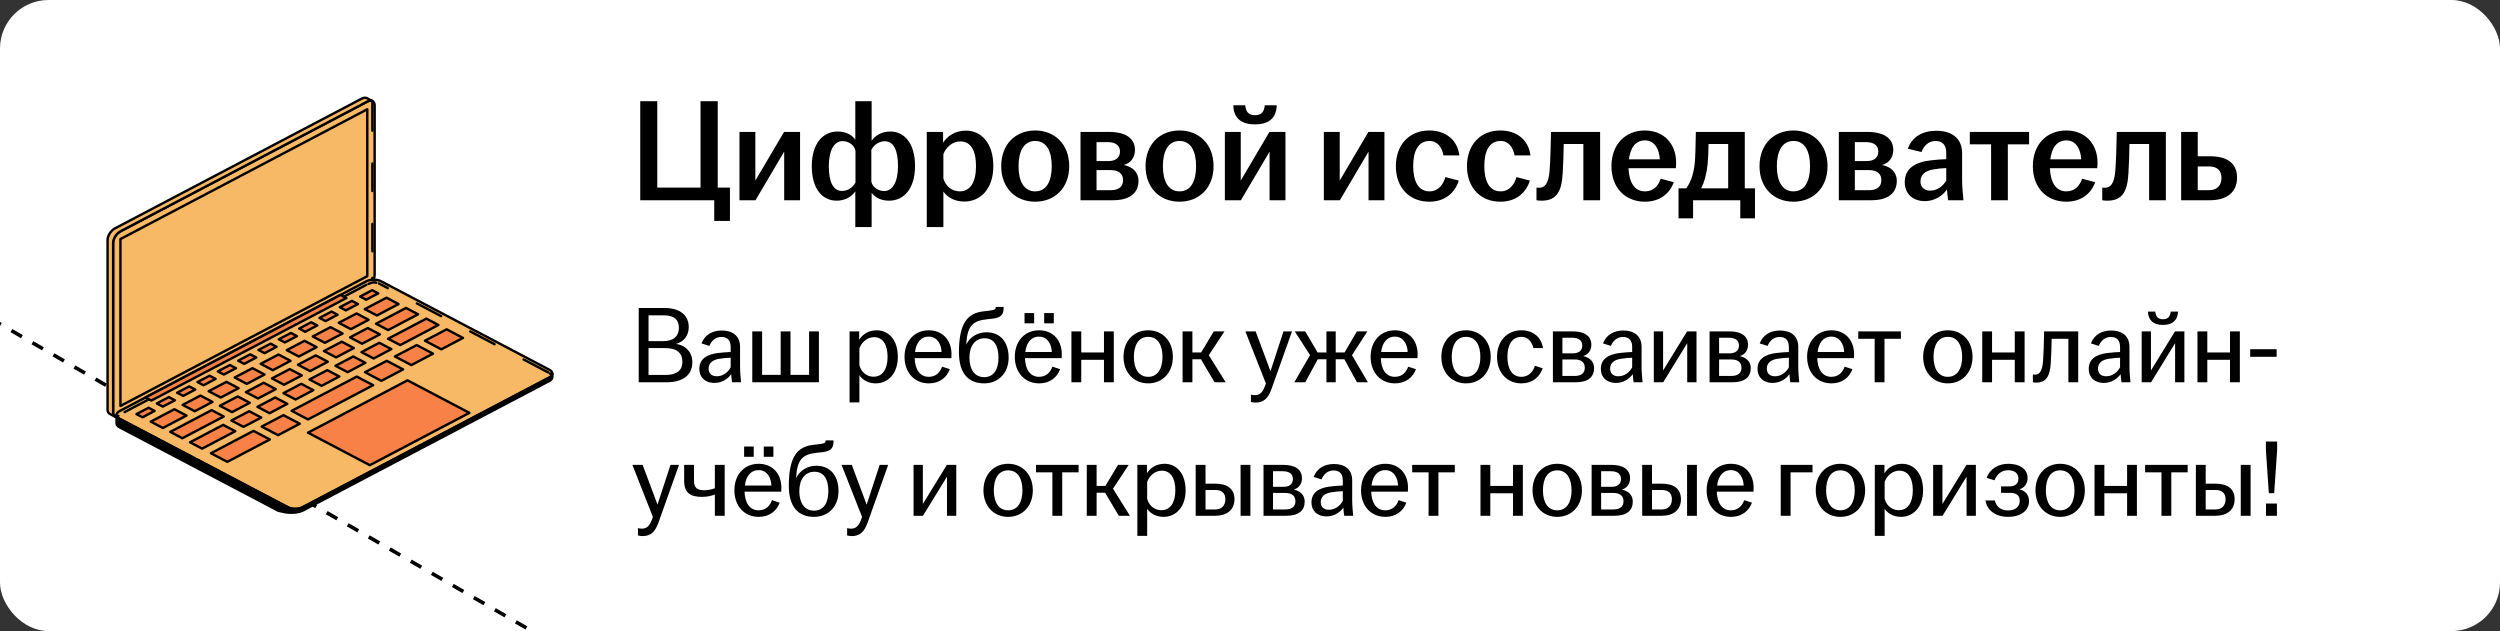 <?xml version="1.0" encoding="UTF-8"?> <svg xmlns="http://www.w3.org/2000/svg" width="412" height="104" viewBox="0 0 412 104" fill="none"><rect x="0" y="0" width="412" height="104" fill="#333333" stroke="none"/><g clip-path="url(#clip0_6485_10733)"><rect width="412" height="104" rx="8" fill="white"></rect><path d="M-63.938 16.484L167.001 149.817" stroke="black" stroke-width="0.6" stroke-linejoin="round" stroke-dasharray="2 2"></path><path d="M18.535 39.483L18.48 67.8L18.572 68.216L18.847 68.579L19.121 68.74L19.2 68.757L19.218 68.324L19.515 67.916L19.85 67.675L20.563 67.281L58.756 47.211L60.66 46.251L61.042 46.153L61.498 46.111L61.554 46.081L61.659 45.773L61.739 45.525L61.74 45.311L61.745 45.016L61.738 17.445L61.73 17.246L61.688 17.033L61.568 16.795L61.347 16.641L61.175 16.586L60.188 16.59L19.497 37.948L18.535 39.483Z" fill="#F7B965"></path><path d="M61.556 46.083C61.673 45.826 61.741 45.559 61.741 45.313V17.371C61.741 16.671 61.196 16.384 60.528 16.736L19.848 38.122C19.182 38.472 18.641 39.333 18.641 40.033V67.974C18.641 68.491 18.934 68.781 19.354 68.76" stroke="black" stroke-width="0.4" stroke-miterlimit="10" stroke-linecap="round" stroke-linejoin="round"></path><path d="M18.936 37.643L59.616 16.255C59.952 16.077 60.26 16.064 60.479 16.184L61.348 16.643H61.346C61.13 16.547 60.844 16.572 60.529 16.737L19.85 38.123C19.184 38.473 18.642 39.333 18.642 40.033V67.975C18.642 68.323 18.774 68.568 18.993 68.684L18.121 68.223C17.882 68.12 17.727 67.866 17.727 67.495V39.553C17.727 38.853 18.27 37.995 18.936 37.643Z" fill="#F7B965" stroke="black" stroke-width="0.4" stroke-miterlimit="10" stroke-linecap="round" stroke-linejoin="round"></path><path d="M19.85 66.899L60.527 45.511V18.008L19.85 39.396V66.899Z" fill="#F7B965" stroke="black" stroke-width="0.4" stroke-miterlimit="10" stroke-linecap="round" stroke-linejoin="round"></path><path d="M47.435 83.597C48.101 83.948 49.191 83.948 49.859 83.597L90.534 62.21C91.2 61.858 91.2 61.286 90.534 60.936L62.809 46.356C62.141 46.006 61.053 46.006 60.386 46.356L29.033 62.843L19.708 67.746C19.043 68.096 19.043 68.67 19.708 69.02L47.435 83.597Z" fill="#F7B965" stroke="black" stroke-width="0.4" stroke-miterlimit="10" stroke-linecap="round" stroke-linejoin="round"></path><path d="M60.345 49.392L62.331 48.346L61.338 47.824L59.35 48.87L60.345 49.392Z" fill="#F78146" stroke="black" stroke-width="0.4" stroke-miterlimit="10" stroke-linecap="round" stroke-linejoin="round"></path><path d="M56.993 51.152L58.984 50.108L57.989 49.582L56 50.63L56.993 51.152Z" fill="#F78146" stroke="black" stroke-width="0.4" stroke-miterlimit="10" stroke-linecap="round" stroke-linejoin="round"></path><path d="M53.642 52.918L55.633 51.872L54.639 51.348L52.647 52.394L53.642 52.918Z" fill="#F78146" stroke="black" stroke-width="0.4" stroke-miterlimit="10" stroke-linecap="round" stroke-linejoin="round"></path><path d="M50.29 54.679L52.283 53.633L51.285 53.109L49.297 54.155L50.29 54.679Z" fill="#F78146" stroke="black" stroke-width="0.4" stroke-miterlimit="10" stroke-linecap="round" stroke-linejoin="round"></path><path d="M46.943 56.439L48.931 55.395L47.938 54.871L45.945 55.919L46.943 56.439Z" fill="#F78146" stroke="black" stroke-width="0.4" stroke-miterlimit="10" stroke-linecap="round" stroke-linejoin="round"></path><path d="M43.593 58.199L45.58 57.155L44.584 56.633L42.596 57.679L43.593 58.199Z" fill="#F78146" stroke="black" stroke-width="0.4" stroke-miterlimit="10" stroke-linecap="round" stroke-linejoin="round"></path><path d="M40.239 59.965L42.228 58.919L41.235 58.395L39.248 59.441L40.239 59.965Z" fill="#F78146" stroke="black" stroke-width="0.4" stroke-miterlimit="10" stroke-linecap="round" stroke-linejoin="round"></path><path d="M36.89 61.724L38.88 60.678L37.885 60.156L35.897 61.202L36.89 61.724Z" fill="#F78146" stroke="black" stroke-width="0.4" stroke-miterlimit="10" stroke-linecap="round" stroke-linejoin="round"></path><path d="M33.538 63.488L35.529 62.442L34.536 61.918L32.545 62.964L33.538 63.488Z" fill="#F78146" stroke="black" stroke-width="0.4" stroke-miterlimit="10" stroke-linecap="round" stroke-linejoin="round"></path><path d="M30.191 65.244L32.178 64.2L31.184 63.676L29.191 64.722L30.191 65.244Z" fill="#F78146" stroke="black" stroke-width="0.4" stroke-miterlimit="10" stroke-linecap="round" stroke-linejoin="round"></path><path d="M26.835 67.01L28.826 65.963L27.83 65.441L25.842 66.487L26.835 67.01Z" fill="#F78146" stroke="black" stroke-width="0.4" stroke-miterlimit="10" stroke-linecap="round" stroke-linejoin="round"></path><path d="M23.488 68.769L25.478 67.723L24.483 67.199L22.492 68.245L23.488 68.769Z" fill="#F78146" stroke="black" stroke-width="0.4" stroke-miterlimit="10" stroke-linecap="round" stroke-linejoin="round"></path><path d="M62.108 51.988L65.68 50.111L63.693 49.062L60.117 50.946L62.108 51.988Z" fill="#F78146" stroke="black" stroke-width="0.4" stroke-miterlimit="10" stroke-linecap="round" stroke-linejoin="round"></path><path d="M63.955 54.395L68.894 51.798L66.904 50.754L61.967 53.349L63.955 54.395Z" fill="#F78146" stroke="black" stroke-width="0.4" stroke-miterlimit="10" stroke-linecap="round" stroke-linejoin="round"></path><path d="M65.95 56.872L72.245 53.558L70.257 52.512L63.957 55.826L65.95 56.872Z" fill="#F78146" stroke="black" stroke-width="0.4" stroke-miterlimit="10" stroke-linecap="round" stroke-linejoin="round"></path><path d="M72.721 57.568L76.299 55.691L73.605 54.273L70.031 56.153L72.721 57.568Z" fill="#F78146" stroke="black" stroke-width="0.4" stroke-miterlimit="10" stroke-linecap="round" stroke-linejoin="round"></path><path d="M67.784 60.166L71.362 58.286L68.668 56.871L65.09 58.751L67.784 60.166Z" fill="#F78146" stroke="black" stroke-width="0.4" stroke-miterlimit="10" stroke-linecap="round" stroke-linejoin="round"></path><path d="M62.848 62.76L66.427 60.878L63.73 59.465L60.156 61.345L62.848 62.76Z" fill="#F78146" stroke="black" stroke-width="0.4" stroke-miterlimit="10" stroke-linecap="round" stroke-linejoin="round"></path><path d="M45.821 71.715L49.399 69.835L46.707 68.418L43.129 70.3L45.821 71.715Z" fill="#F78146" stroke="black" stroke-width="0.4" stroke-miterlimit="10" stroke-linecap="round" stroke-linejoin="round"></path><path d="M37.458 76.112L44.47 72.425L41.773 71.008L34.762 74.697L37.458 76.112Z" fill="#F78146" stroke="black" stroke-width="0.4" stroke-miterlimit="10" stroke-linecap="round" stroke-linejoin="round"></path><path d="M50.755 69.123L61.487 63.48L58.793 62.062L48.06 67.706L50.755 69.123Z" fill="#F78146" stroke="black" stroke-width="0.4" stroke-miterlimit="10" stroke-linecap="round" stroke-linejoin="round"></path><path d="M57.821 54.246L60.746 52.706L58.758 51.66L55.828 53.198L57.821 54.246Z" fill="#F78146" stroke="black" stroke-width="0.4" stroke-miterlimit="10" stroke-linecap="round" stroke-linejoin="round"></path><path d="M59.67 56.648L62.598 55.108L60.607 54.062L57.68 55.602L59.67 56.648Z" fill="#F78146" stroke="black" stroke-width="0.4" stroke-miterlimit="10" stroke-linecap="round" stroke-linejoin="round"></path><path d="M61.567 59.078L64.492 57.538L62.503 56.492L59.578 58.032L61.567 59.078Z" fill="#F78146" stroke="black" stroke-width="0.4" stroke-miterlimit="10" stroke-linecap="round" stroke-linejoin="round"></path><path d="M57.28 61.334L60.205 59.792L58.214 58.746L55.289 60.286L57.28 61.334Z" fill="#F78146" stroke="black" stroke-width="0.4" stroke-miterlimit="10" stroke-linecap="round" stroke-linejoin="round"></path><path d="M52.993 63.587L55.918 62.048L53.929 61.004L51.002 62.541L52.993 63.587Z" fill="#F78146" stroke="black" stroke-width="0.4" stroke-miterlimit="10" stroke-linecap="round" stroke-linejoin="round"></path><path d="M48.702 65.839L51.629 64.3L49.638 63.254L46.713 64.793L48.702 65.839Z" fill="#F78146" stroke="black" stroke-width="0.4" stroke-miterlimit="10" stroke-linecap="round" stroke-linejoin="round"></path><path d="M44.416 68.095L47.342 66.554L45.351 65.508L42.426 67.047L44.416 68.095Z" fill="#F78146" stroke="black" stroke-width="0.4" stroke-miterlimit="10" stroke-linecap="round" stroke-linejoin="round"></path><path d="M40.127 70.349L43.048 68.812L41.064 67.766L38.137 69.305L40.127 70.349Z" fill="#F78146" stroke="black" stroke-width="0.4" stroke-miterlimit="10" stroke-linecap="round" stroke-linejoin="round"></path><path d="M33.307 73.934L38.763 71.064L36.774 70.019L31.316 72.888L33.307 73.934Z" fill="#F78146" stroke="black" stroke-width="0.4" stroke-miterlimit="10" stroke-linecap="round" stroke-linejoin="round"></path><path d="M55.379 58.9L58.304 57.362L56.318 56.316L53.391 57.856L55.379 58.9Z" fill="#F78146" stroke="black" stroke-width="0.4" stroke-miterlimit="10" stroke-linecap="round" stroke-linejoin="round"></path><path d="M51.094 61.154L54.019 59.616L52.031 58.57L49.103 60.11L51.094 61.154Z" fill="#F78146" stroke="black" stroke-width="0.4" stroke-miterlimit="10" stroke-linecap="round" stroke-linejoin="round"></path><path d="M46.805 63.412L49.734 61.872L47.743 60.828L44.818 62.364L46.805 63.412Z" fill="#F78146" stroke="black" stroke-width="0.4" stroke-miterlimit="10" stroke-linecap="round" stroke-linejoin="round"></path><path d="M42.518 65.668L45.443 64.13L43.455 63.082L40.525 64.623L42.518 65.668Z" fill="#F78146" stroke="black" stroke-width="0.4" stroke-miterlimit="10" stroke-linecap="round" stroke-linejoin="round"></path><path d="M38.229 67.921L41.158 66.382L39.168 65.336L36.24 66.875L38.229 67.921Z" fill="#F78146" stroke="black" stroke-width="0.4" stroke-miterlimit="10" stroke-linecap="round" stroke-linejoin="round"></path><path d="M30.047 72.22L36.868 68.638L34.879 67.59L28.059 71.174L30.047 72.22Z" fill="#F78146" stroke="black" stroke-width="0.4" stroke-miterlimit="10" stroke-linecap="round" stroke-linejoin="round"></path><path d="M53.53 56.499L56.455 54.962L54.466 53.914L51.541 55.453L53.53 56.499Z" fill="#F78146" stroke="black" stroke-width="0.4" stroke-miterlimit="10" stroke-linecap="round" stroke-linejoin="round"></path><path d="M49.245 58.754L52.172 57.214L50.181 56.168L47.252 57.707L49.245 58.754Z" fill="#F78146" stroke="black" stroke-width="0.4" stroke-miterlimit="10" stroke-linecap="round" stroke-linejoin="round"></path><path d="M44.953 61.005L47.883 59.468L45.892 58.422L42.965 59.961L44.953 61.005Z" fill="#F78146" stroke="black" stroke-width="0.4" stroke-miterlimit="10" stroke-linecap="round" stroke-linejoin="round"></path><path d="M40.668 63.261L43.594 61.722L41.607 60.676L38.678 62.215L40.668 63.261Z" fill="#F78146" stroke="black" stroke-width="0.4" stroke-miterlimit="10" stroke-linecap="round" stroke-linejoin="round"></path><path d="M36.377 65.515L39.307 63.976L37.316 62.93L34.389 64.471L36.377 65.515Z" fill="#F78146" stroke="black" stroke-width="0.4" stroke-miterlimit="10" stroke-linecap="round" stroke-linejoin="round"></path><path d="M32.092 67.773L35.017 66.232L33.029 65.188L30.104 66.725L32.092 67.773Z" fill="#F78146" stroke="black" stroke-width="0.4" stroke-miterlimit="10" stroke-linecap="round" stroke-linejoin="round"></path><path d="M26.836 70.532L30.732 68.487L28.739 67.441L24.848 69.488L26.836 70.532Z" fill="#F78146" stroke="black" stroke-width="0.4" stroke-miterlimit="10" stroke-linecap="round" stroke-linejoin="round"></path><path d="M24.94 66.012L57.086 49.112L56.12 48.605L23.977 65.505L24.94 66.012Z" fill="#F78146" stroke="black" stroke-width="0.4" stroke-miterlimit="10" stroke-linecap="round" stroke-linejoin="round"></path><path d="M50.754 71.305L67.154 62.68L77.349 68.038L60.947 76.663L50.754 71.305Z" fill="#F78146" stroke="black" stroke-width="0.4" stroke-miterlimit="10" stroke-linecap="round" stroke-linejoin="round"></path><path d="M19.387 68.791C19.467 68.875 19.573 68.954 19.707 69.025L19.709 69.019L47.436 83.597C47.965 83.877 48.763 83.932 49.4 83.768C49.404 83.768 49.799 83.63 49.859 83.597L90.535 62.21C90.581 62.185 90.623 62.16 90.663 62.133C90.665 62.133 90.669 62.131 90.669 62.129C90.682 62.123 90.69 62.116 90.701 62.106C90.726 62.089 90.747 62.074 90.77 62.057C90.778 62.047 90.791 62.039 90.799 62.03C90.825 62.007 90.85 61.984 90.867 61.961C90.871 61.959 90.875 61.955 90.877 61.953C90.877 61.95 90.877 61.948 90.877 61.948C90.904 61.917 90.923 61.89 90.944 61.862C90.999 61.777 91.028 61.686 91.031 61.598V62.131C91.031 62.365 90.869 62.596 90.533 62.776L49.857 84.162C48.883 84.602 47.497 84.515 47.083 84.433C46.674 84.351 46.302 84.257 45.87 84.171L19.707 70.418C19.371 70.24 19.207 70.004 19.207 69.773V68.394C19.208 68.53 19.268 68.666 19.387 68.791Z" fill="black" stroke="black" stroke-width="0.4" stroke-miterlimit="10" stroke-linecap="round" stroke-linejoin="round"></path><path d="M61.367 17.012V45.485M61.367 46.103V46.109" stroke="black" stroke-width="0.4" stroke-miterlimit="10" stroke-linecap="round" stroke-linejoin="round" stroke-dasharray="4.52 5.42"></path><path d="M61.352 16.767C61.347 16.71 61.328 16.677 61.274 16.626C61.235 16.588 61.177 16.561 61.119 16.523" stroke="black" stroke-width="0.4" stroke-miterlimit="10" stroke-linecap="round" stroke-linejoin="round" stroke-dasharray="4.52 5.42"></path><path d="M61.368 45.789C61.352 46.004 61.242 46.099 61.242 46.099" stroke="black" stroke-width="0.4" stroke-miterlimit="10" stroke-linecap="round" stroke-linejoin="round" stroke-dasharray="4.52 5.42"></path><path d="M90.297 61.352L62.447 46.715" stroke="black" stroke-width="0.4" stroke-miterlimit="10" stroke-linecap="round" stroke-linejoin="round" stroke-dasharray="4.52 5.42"></path><path d="M90.607 61.539C90.787 61.626 90.906 61.762 90.947 61.938" stroke="black" stroke-width="0.4" stroke-miterlimit="10" stroke-linecap="round" stroke-linejoin="round" stroke-dasharray="4.52 5.42"></path><path d="M62.01 46.585C61.63 46.453 61.174 46.581 60.734 46.784" stroke="black" stroke-width="0.4" stroke-miterlimit="10" stroke-linecap="round" stroke-linejoin="round" stroke-dasharray="4.52 5.42"></path><path d="M24.534 65.805L19.666 68.367" stroke="black" stroke-width="0.4" stroke-miterlimit="10" stroke-linecap="round" stroke-linejoin="round" stroke-dasharray="4.52 5.42"></path><path d="M60.364 46.945L56.676 48.887" stroke="black" stroke-width="0.4" stroke-miterlimit="10" stroke-linecap="round" stroke-linejoin="round" stroke-dasharray="4.52 5.42"></path><path d="M19.505 68.535C19.391 68.592 19.322 68.684 19.386 68.792" stroke="black" stroke-width="0.4" stroke-miterlimit="10" stroke-linecap="round" stroke-linejoin="round" stroke-dasharray="4.52 5.42"></path><path d="M117.704 36.408V33H105.512V16.68H108.32V30.912H115.448V16.68H118.28V30.912H120.296V36.408H117.704ZM121.866 33V21.744H124.482V29.76L129.21 21.744H131.85V33H129.234V24.984L124.506 33H121.866ZM140.957 37.416V31.536C140.357 32.376 139.349 33.072 137.885 33.072C135.485 33.072 133.781 31.08 133.781 27.384C133.781 23.664 135.605 21.672 138.053 21.672C139.349 21.672 140.357 22.176 140.957 23.016V16.68H143.645V23.184C144.245 22.344 145.277 21.672 146.693 21.672C149.093 21.672 150.797 23.664 150.797 27.36C150.797 31.08 148.973 33.072 146.525 33.072C145.253 33.072 144.245 32.592 143.645 31.776V37.416H140.957ZM136.589 27.384C136.589 29.976 137.309 31.464 138.749 31.464C139.709 31.464 140.549 30.912 140.981 30.072V24.864C140.837 23.976 139.901 23.256 138.869 23.256C137.453 23.256 136.589 24.792 136.589 27.384ZM143.597 29.904C143.741 30.792 144.677 31.488 145.709 31.488C147.125 31.488 147.989 29.952 147.989 27.36C147.989 24.768 147.269 23.28 145.829 23.28C144.869 23.28 144.029 23.856 143.597 24.696V29.904ZM152.733 37.416V21.744H155.421V23.52C156.117 22.44 157.365 21.528 159.189 21.528C161.685 21.528 163.701 23.544 163.701 27.384C163.701 31.224 161.493 33.216 158.925 33.216C157.317 33.216 156.093 32.496 155.469 31.56V37.416H152.733ZM155.469 29.424C155.829 30.648 156.861 31.536 158.157 31.536C159.861 31.536 160.845 30.096 160.845 27.384C160.845 24.648 159.885 23.304 158.253 23.304C157.005 23.304 155.925 24.216 155.469 25.392V29.424ZM170.591 33.24C167.351 33.24 164.999 30.96 164.999 27.384C164.999 23.784 167.351 21.504 170.591 21.504C173.831 21.504 176.207 23.784 176.207 27.384C176.207 30.96 173.831 33.24 170.591 33.24ZM167.855 27.384C167.855 29.784 168.695 31.536 170.591 31.536C172.511 31.536 173.327 29.784 173.327 27.384C173.327 24.984 172.511 23.232 170.591 23.232C168.695 23.232 167.855 24.984 167.855 27.384ZM178.069 33V21.744H182.821C185.461 21.744 187.045 22.776 187.045 24.72C187.045 25.896 186.373 26.88 185.197 27.192C186.565 27.456 187.621 28.32 187.621 29.808C187.621 31.776 186.229 33 183.421 33H178.069ZM180.709 31.344H183.061C184.429 31.344 185.077 30.72 185.077 29.688C185.077 28.656 184.405 28.032 183.037 28.032H180.709V31.344ZM180.709 26.544H182.653C183.901 26.544 184.573 25.968 184.573 24.96C184.573 24 183.877 23.424 182.557 23.424H180.709V26.544ZM194.38 33.24C191.14 33.24 188.788 30.96 188.788 27.384C188.788 23.784 191.14 21.504 194.38 21.504C197.62 21.504 199.996 23.784 199.996 27.384C199.996 30.96 197.62 33.24 194.38 33.24ZM191.644 27.384C191.644 29.784 192.484 31.536 194.38 31.536C196.3 31.536 197.116 29.784 197.116 27.384C197.116 24.984 196.3 23.232 194.38 23.232C192.484 23.232 191.644 24.984 191.644 27.384ZM201.858 33V21.744H204.474V29.76L209.202 21.744H211.842V33H209.226V24.984L204.498 33H201.858ZM203.25 17.352H205.218C205.314 18.408 205.746 18.984 206.826 18.984C207.906 18.984 208.338 18.408 208.434 17.352H210.402C210.354 19.248 209.346 20.496 206.826 20.496C204.306 20.496 203.298 19.248 203.25 17.352ZM218.17 33V21.744H220.786V29.76L225.514 21.744H228.154V33H225.538V24.984L220.81 33H218.17ZM235.534 33.24C232.294 33.24 230.038 30.96 230.038 27.384C230.038 23.808 232.294 21.504 235.534 21.504C238.318 21.504 240.19 23.112 240.502 25.608H237.886C237.622 24.288 236.926 23.232 235.582 23.232C233.686 23.232 232.894 24.96 232.894 27.36C232.894 29.784 233.686 31.536 235.582 31.536C237.022 31.536 237.838 30.432 238.198 29.184L240.406 29.76C239.734 31.872 238.054 33.24 235.534 33.24ZM247.253 33.24C244.013 33.24 241.757 30.96 241.757 27.384C241.757 23.808 244.013 21.504 247.253 21.504C250.037 21.504 251.909 23.112 252.221 25.608H249.605C249.341 24.288 248.645 23.232 247.301 23.232C245.405 23.232 244.613 24.96 244.613 27.36C244.613 29.784 245.405 31.536 247.301 31.536C248.741 31.536 249.557 30.432 249.917 29.184L252.125 29.76C251.453 31.872 249.773 33.24 247.253 33.24ZM254.052 33.072C253.764 33.072 253.5 33.048 253.212 33V30.912C253.356 30.936 253.5 30.936 253.692 30.936C254.58 30.936 255.204 30.264 255.372 28.128C255.492 26.448 255.564 24.264 255.612 21.744H263.7V33H260.94V23.736H257.7C257.676 25.296 257.628 27.072 257.532 28.56C257.364 31.608 256.5 33.072 254.052 33.072ZM271.089 33.24C267.849 33.24 265.569 30.96 265.569 27.384C265.569 23.808 267.849 21.504 271.065 21.504C274.113 21.504 276.225 23.592 276.225 26.808C276.225 27.192 276.201 27.48 276.177 27.72H268.377C268.473 29.976 269.313 31.536 271.089 31.536C272.553 31.536 273.321 30.552 273.681 29.448L275.841 30.024C275.193 31.872 273.561 33.24 271.089 33.24ZM268.449 26.256H273.537C273.465 24.696 272.745 23.136 271.089 23.136C269.505 23.136 268.665 24.408 268.449 26.256ZM276.62 35.976V31.032H277.892C278.708 29.952 279.14 28.44 279.308 26.784C279.404 25.584 279.428 24.24 279.476 21.744H287.54V31.032H289.22V35.976H286.796V33H279.02V35.976H276.62ZM280.34 31.032H284.804V23.736H281.564C281.564 24.816 281.516 25.896 281.42 27.024C281.252 28.68 280.892 29.976 280.34 31.032ZM295.56 33.24C292.32 33.24 289.968 30.96 289.968 27.384C289.968 23.784 292.32 21.504 295.56 21.504C298.8 21.504 301.176 23.784 301.176 27.384C301.176 30.96 298.8 33.24 295.56 33.24ZM292.824 27.384C292.824 29.784 293.664 31.536 295.56 31.536C297.48 31.536 298.296 29.784 298.296 27.384C298.296 24.984 297.48 23.232 295.56 23.232C293.664 23.232 292.824 24.984 292.824 27.384ZM303.038 33V21.744H307.79C310.43 21.744 312.014 22.776 312.014 24.72C312.014 25.896 311.342 26.88 310.166 27.192C311.534 27.456 312.59 28.32 312.59 29.808C312.59 31.776 311.198 33 308.39 33H303.038ZM305.678 31.344H308.03C309.398 31.344 310.046 30.72 310.046 29.688C310.046 28.656 309.374 28.032 308.006 28.032H305.678V31.344ZM305.678 26.544H307.622C308.87 26.544 309.542 25.968 309.542 24.96C309.542 24 308.846 23.424 307.526 23.424H305.678V26.544ZM317.213 33.144C315.221 33.144 313.901 31.92 313.901 30.024C313.901 27.72 315.677 26.712 318.197 26.424C319.133 26.304 320.045 26.256 320.741 26.232V25.2C320.741 23.88 320.117 23.232 318.965 23.232C317.837 23.232 317.045 24.024 316.661 25.056L314.405 24.504C315.101 22.56 316.829 21.552 319.085 21.552C321.605 21.552 323.357 22.728 323.357 25.272V29.616C323.357 30.816 323.477 32.016 323.573 33H321.053C320.981 32.472 320.885 31.776 320.861 31.224C320.165 32.232 318.869 33.144 317.213 33.144ZM316.493 29.88C316.493 30.864 317.141 31.416 318.101 31.416C319.205 31.416 320.189 30.72 320.741 29.76V27.696C320.069 27.72 319.397 27.792 318.653 27.912C317.285 28.128 316.493 28.8 316.493 29.88ZM328.13 33V23.784H324.626V21.744H334.394V23.784H330.89V33H328.13ZM340.535 33.24C337.295 33.24 335.015 30.96 335.015 27.384C335.015 23.808 337.295 21.504 340.511 21.504C343.559 21.504 345.671 23.592 345.671 26.808C345.671 27.192 345.647 27.48 345.623 27.72H337.823C337.919 29.976 338.759 31.536 340.535 31.536C341.999 31.536 342.767 30.552 343.127 29.448L345.287 30.024C344.639 31.872 343.007 33.24 340.535 33.24ZM337.895 26.256H342.983C342.911 24.696 342.191 23.136 340.535 23.136C338.951 23.136 338.111 24.408 337.895 26.256ZM347.286 33.072C346.998 33.072 346.734 33.048 346.446 33V30.912C346.59 30.936 346.734 30.936 346.926 30.936C347.814 30.936 348.438 30.264 348.606 28.128C348.726 26.448 348.798 24.264 348.846 21.744H356.934V33H354.174V23.736H350.934C350.91 25.296 350.862 27.072 350.766 28.56C350.598 31.608 349.734 33.072 347.286 33.072ZM359.452 33V21.744H362.188V25.752H364.204C366.916 25.752 368.668 26.808 368.668 29.28C368.668 31.728 366.916 33 364.204 33H359.452ZM362.188 31.344H364.084C365.428 31.344 366.1 30.504 366.1 29.304C366.1 28.104 365.38 27.432 364.084 27.432H362.188V31.344Z" fill="black"></path><path d="M105.26 63V50.76H109.544C112.028 50.76 113.504 51.93 113.504 53.91C113.504 55.224 112.802 56.286 111.398 56.682C113.054 56.898 114.098 58.104 114.098 59.688C114.098 61.992 112.316 63 109.814 63H105.26ZM106.88 61.794H109.688C111.56 61.794 112.46 61.002 112.46 59.652C112.46 58.194 111.578 57.366 109.634 57.366H106.88V61.794ZM106.88 56.214H109.364C111.11 56.214 111.884 55.278 111.884 54.036C111.884 52.722 111.146 51.966 109.364 51.966H106.88V56.214ZM117.732 63.108C116.238 63.108 115.248 62.208 115.248 60.804C115.248 59.112 116.562 58.392 118.326 58.176C119.082 58.086 119.856 58.032 120.414 58.014V57.186C120.414 56.07 119.874 55.53 118.884 55.53C117.912 55.53 117.246 56.178 116.904 57.006L115.608 56.592C116.148 55.17 117.408 54.468 118.956 54.468C120.684 54.468 121.962 55.314 121.962 57.168V60.372C121.962 61.29 122.052 62.244 122.124 63H120.648C120.594 62.604 120.522 62.082 120.504 61.65C119.982 62.442 118.956 63.108 117.732 63.108ZM116.778 60.75C116.778 61.56 117.3 62.01 118.128 62.01C119.1 62.01 119.964 61.398 120.414 60.534V58.95C119.802 58.968 119.19 59.022 118.524 59.13C117.39 59.31 116.778 59.868 116.778 60.75ZM123.976 63V54.612H125.596V61.776H128.656V54.612H130.276V61.776H133.336V54.612H134.956V63H123.976ZM140.008 66.312V54.612H141.592V55.998C142.132 55.134 143.086 54.432 144.508 54.432C146.398 54.432 147.964 55.962 147.964 58.806C147.964 61.65 146.272 63.18 144.328 63.18C143.068 63.18 142.114 62.586 141.628 61.848V66.312H140.008ZM141.628 60.192C141.898 61.272 142.798 62.082 143.968 62.082C145.408 62.082 146.272 60.876 146.272 58.806C146.272 56.736 145.444 55.566 144.04 55.566C142.924 55.566 141.988 56.394 141.628 57.42V60.192ZM153.079 63.18C150.739 63.18 149.065 61.434 149.065 58.806C149.065 56.178 150.739 54.432 153.061 54.432C155.347 54.432 156.805 56.07 156.805 58.356C156.805 58.662 156.805 58.86 156.787 59.022H150.739C150.793 60.786 151.531 62.1 153.061 62.1C154.303 62.1 154.951 61.29 155.257 60.426L156.535 60.84C156.031 62.19 154.861 63.18 153.079 63.18ZM150.793 58.014H155.167C155.131 56.808 154.501 55.476 153.061 55.476C151.711 55.476 150.973 56.538 150.793 58.014ZM162.192 63.18C159.672 63.18 158.034 61.614 158.034 58.068C158.034 53.118 159.528 51.57 162.156 51.3C162.498 51.264 162.966 51.21 163.2 51.174C163.938 51.084 164.1 50.958 164.1 50.634V50.58H165.396V50.778C165.396 51.804 164.982 52.344 163.65 52.506L162.552 52.632C160.392 52.866 159.456 53.676 159.258 56.43L159.24 56.79C159.78 55.62 161.022 54.756 162.552 54.756C164.892 54.756 166.224 56.412 166.224 58.95C166.224 61.488 164.532 63.18 162.192 63.18ZM159.762 58.95C159.762 60.822 160.572 62.154 162.192 62.154C163.812 62.154 164.55 60.822 164.55 58.95C164.55 57.078 163.884 55.746 162.264 55.746C160.644 55.746 159.762 57.078 159.762 58.95ZM171.255 63.18C168.915 63.18 167.241 61.434 167.241 58.806C167.241 56.178 168.915 54.432 171.237 54.432C173.523 54.432 174.981 56.07 174.981 58.356C174.981 58.662 174.981 58.86 174.963 59.022H168.915C168.969 60.786 169.707 62.1 171.237 62.1C172.479 62.1 173.127 61.29 173.433 60.426L174.711 60.84C174.207 62.19 173.037 63.18 171.255 63.18ZM168.843 53.28V51.588H170.427V53.28H168.843ZM168.969 58.014H173.343C173.307 56.808 172.677 55.476 171.237 55.476C169.887 55.476 169.149 56.538 168.969 58.014ZM172.083 53.28V51.588H173.667V53.28H172.083ZM176.57 63V54.612H178.19V58.086H181.934V54.612H183.554V63H181.934V59.292H178.19V63H176.57ZM189.221 63.18C186.881 63.18 185.153 61.434 185.153 58.806C185.153 56.178 186.881 54.432 189.221 54.432C191.561 54.432 193.289 56.178 193.289 58.806C193.289 61.434 191.561 63.18 189.221 63.18ZM186.863 58.806C186.863 60.678 187.601 62.1 189.221 62.1C190.841 62.1 191.579 60.678 191.579 58.806C191.579 56.934 190.841 55.512 189.221 55.512C187.601 55.512 186.863 56.934 186.863 58.806ZM194.887 63V54.612H196.507V58.086H197.947L200.035 54.612H201.799L199.207 58.536L201.997 63H200.161L197.911 59.202H196.507V63H194.887ZM206.911 66.348C206.641 66.348 206.335 66.294 206.155 66.24V65.034C206.299 65.07 206.551 65.124 206.785 65.124C207.613 65.124 208.063 64.674 208.423 63.72L208.621 63.198L205.237 54.612H206.929L209.377 61.164L211.519 54.612H212.923L209.539 64.116C208.981 65.682 208.225 66.348 206.911 66.348ZM213.304 63L215.896 58.518L213.376 54.612H215.104L217.138 58.086H218.596V54.612H220.126V58.086H221.584L223.618 54.612H225.346L222.808 58.536L225.436 63H223.636L221.548 59.202H220.126V63H218.596V59.202H217.174L215.104 63H213.304ZM229.895 63.18C227.555 63.18 225.881 61.434 225.881 58.806C225.881 56.178 227.555 54.432 229.877 54.432C232.163 54.432 233.621 56.07 233.621 58.356C233.621 58.662 233.621 58.86 233.603 59.022H227.555C227.609 60.786 228.347 62.1 229.877 62.1C231.119 62.1 231.767 61.29 232.073 60.426L233.351 60.84C232.847 62.19 231.677 63.18 229.895 63.18ZM227.609 58.014H231.983C231.947 56.808 231.317 55.476 229.877 55.476C228.527 55.476 227.789 56.538 227.609 58.014ZM241.604 63.18C239.264 63.18 237.536 61.434 237.536 58.806C237.536 56.178 239.264 54.432 241.604 54.432C243.944 54.432 245.672 56.178 245.672 58.806C245.672 61.434 243.944 63.18 241.604 63.18ZM239.246 58.806C239.246 60.678 239.984 62.1 241.604 62.1C243.224 62.1 243.962 60.678 243.962 58.806C243.962 56.934 243.224 55.512 241.604 55.512C239.984 55.512 239.246 56.934 239.246 58.806ZM250.725 63.18C248.385 63.18 246.711 61.434 246.711 58.806C246.711 56.178 248.385 54.432 250.725 54.432C252.777 54.432 254.019 55.674 254.289 57.366H252.705C252.453 56.34 251.841 55.512 250.725 55.512C249.123 55.512 248.421 56.934 248.421 58.806C248.421 60.678 249.123 62.1 250.725 62.1C251.949 62.1 252.651 61.218 252.957 60.282L254.235 60.696C253.695 62.19 252.507 63.18 250.725 63.18ZM255.918 63V54.612H259.212C261.102 54.612 262.254 55.368 262.254 56.808C262.254 57.69 261.786 58.446 260.886 58.68C261.912 58.896 262.704 59.544 262.704 60.66C262.704 62.118 261.732 63 259.68 63H255.918ZM257.484 61.956H259.518C260.67 61.956 261.174 61.416 261.174 60.606C261.174 59.76 260.634 59.238 259.5 59.238H257.484V61.956ZM257.484 58.23H259.194C260.238 58.23 260.76 57.726 260.76 56.934C260.76 56.16 260.22 55.656 259.086 55.656H257.484V58.23ZM266.302 63.108C264.808 63.108 263.818 62.208 263.818 60.804C263.818 59.112 265.132 58.392 266.896 58.176C267.652 58.086 268.426 58.032 268.984 58.014V57.186C268.984 56.07 268.444 55.53 267.454 55.53C266.482 55.53 265.816 56.178 265.474 57.006L264.178 56.592C264.718 55.17 265.978 54.468 267.526 54.468C269.254 54.468 270.532 55.314 270.532 57.168V60.372C270.532 61.29 270.622 62.244 270.694 63H269.218C269.164 62.604 269.092 62.082 269.074 61.65C268.552 62.442 267.526 63.108 266.302 63.108ZM265.348 60.75C265.348 61.56 265.87 62.01 266.698 62.01C267.67 62.01 268.534 61.398 268.984 60.534V58.95C268.372 58.968 267.76 59.022 267.094 59.13C265.96 59.31 265.348 59.868 265.348 60.75ZM272.547 63V54.612H274.077V61.056L278.037 54.612H279.585V63H278.055V56.556L274.095 63H272.547ZM281.74 63V54.612H285.034C286.924 54.612 288.076 55.368 288.076 56.808C288.076 57.69 287.608 58.446 286.708 58.68C287.734 58.896 288.526 59.544 288.526 60.66C288.526 62.118 287.554 63 285.502 63H281.74ZM283.306 61.956H285.34C286.492 61.956 286.996 61.416 286.996 60.606C286.996 59.76 286.456 59.238 285.322 59.238H283.306V61.956ZM283.306 58.23H285.016C286.06 58.23 286.582 57.726 286.582 56.934C286.582 56.16 286.042 55.656 284.908 55.656H283.306V58.23ZM292.124 63.108C290.63 63.108 289.64 62.208 289.64 60.804C289.64 59.112 290.954 58.392 292.718 58.176C293.474 58.086 294.248 58.032 294.806 58.014V57.186C294.806 56.07 294.266 55.53 293.276 55.53C292.304 55.53 291.638 56.178 291.296 57.006L290 56.592C290.54 55.17 291.8 54.468 293.348 54.468C295.076 54.468 296.354 55.314 296.354 57.168V60.372C296.354 61.29 296.444 62.244 296.516 63H295.04C294.986 62.604 294.914 62.082 294.896 61.65C294.374 62.442 293.348 63.108 292.124 63.108ZM291.17 60.75C291.17 61.56 291.692 62.01 292.52 62.01C293.492 62.01 294.356 61.398 294.806 60.534V58.95C294.194 58.968 293.582 59.022 292.916 59.13C291.782 59.31 291.17 59.868 291.17 60.75ZM301.825 63.18C299.485 63.18 297.811 61.434 297.811 58.806C297.811 56.178 299.485 54.432 301.807 54.432C304.093 54.432 305.551 56.07 305.551 58.356C305.551 58.662 305.551 58.86 305.533 59.022H299.485C299.539 60.786 300.277 62.1 301.807 62.1C303.049 62.1 303.697 61.29 304.003 60.426L305.281 60.84C304.777 62.19 303.607 63.18 301.825 63.18ZM299.539 58.014H303.913C303.877 56.808 303.247 55.476 301.807 55.476C300.457 55.476 299.719 56.538 299.539 58.014ZM308.943 63V55.836H306.243V54.612H313.263V55.836H310.563V63H308.943ZM321.004 63.18C318.664 63.18 316.936 61.434 316.936 58.806C316.936 56.178 318.664 54.432 321.004 54.432C323.344 54.432 325.072 56.178 325.072 58.806C325.072 61.434 323.344 63.18 321.004 63.18ZM318.646 58.806C318.646 60.678 319.384 62.1 321.004 62.1C322.624 62.1 323.362 60.678 323.362 58.806C323.362 56.934 322.624 55.512 321.004 55.512C319.384 55.512 318.646 56.934 318.646 58.806ZM326.67 63V54.612H328.29V58.086H332.034V54.612H333.654V63H332.034V59.292H328.29V63H326.67ZM335.54 63.054C335.378 63.054 335.216 63.036 335.018 63V61.722C335.126 61.74 335.252 61.74 335.396 61.74C336.08 61.74 336.566 61.182 336.692 59.526C336.782 58.302 336.836 56.7 336.872 54.612H342.488V63H340.868V55.836H338.114C338.096 57.132 338.042 58.554 337.97 59.778C337.844 61.992 337.214 63.054 335.54 63.054ZM346.704 63.108C345.21 63.108 344.22 62.208 344.22 60.804C344.22 59.112 345.534 58.392 347.298 58.176C348.054 58.086 348.828 58.032 349.386 58.014V57.186C349.386 56.07 348.846 55.53 347.856 55.53C346.884 55.53 346.218 56.178 345.876 57.006L344.58 56.592C345.12 55.17 346.38 54.468 347.928 54.468C349.656 54.468 350.934 55.314 350.934 57.168V60.372C350.934 61.29 351.024 62.244 351.096 63H349.62C349.566 62.604 349.494 62.082 349.476 61.65C348.954 62.442 347.928 63.108 346.704 63.108ZM345.75 60.75C345.75 61.56 346.272 62.01 347.1 62.01C348.072 62.01 348.936 61.398 349.386 60.534V58.95C348.774 58.968 348.162 59.022 347.496 59.13C346.362 59.31 345.75 59.868 345.75 60.75ZM352.949 63V54.612H354.479V61.056L358.439 54.612H359.987V63H358.457V56.556L354.497 63H352.949ZM353.975 51.354H355.181C355.271 52.146 355.613 52.614 356.459 52.614C357.305 52.614 357.647 52.146 357.737 51.354H358.943C358.889 52.668 358.151 53.55 356.459 53.55C354.767 53.55 354.029 52.668 353.975 51.354ZM362.143 63V54.612H363.763V58.086H367.507V54.612H369.127V63H367.507V59.292H363.763V63H362.143ZM370.833 58.806V57.546H375.189V58.806H370.833ZM105.89 88.348C105.62 88.348 105.314 88.294 105.134 88.24V87.034C105.278 87.07 105.53 87.124 105.764 87.124C106.592 87.124 107.042 86.674 107.402 85.72L107.6 85.198L104.216 76.612H105.908L108.356 83.164L110.498 76.612H111.902L108.518 86.116C107.96 87.682 107.204 88.348 105.89 88.348ZM117.809 81.508C117.341 81.67 116.639 81.886 115.703 81.886C113.921 81.886 112.751 81.328 112.751 79.294V76.612H114.371V79.258C114.371 80.392 114.929 80.788 116.009 80.788C116.675 80.788 117.305 80.662 117.809 80.464V76.612H119.429V85H117.809V81.508ZM125.042 85.18C122.702 85.18 121.028 83.434 121.028 80.806C121.028 78.178 122.702 76.432 125.024 76.432C127.31 76.432 128.768 78.07 128.768 80.356C128.768 80.662 128.768 80.86 128.75 81.022H122.702C122.756 82.786 123.494 84.1 125.024 84.1C126.266 84.1 126.914 83.29 127.22 82.426L128.498 82.84C127.994 84.19 126.824 85.18 125.042 85.18ZM122.63 75.28V73.588H124.214V75.28H122.63ZM122.756 80.014H127.13C127.094 78.808 126.464 77.476 125.024 77.476C123.674 77.476 122.936 78.538 122.756 80.014ZM125.87 75.28V73.588H127.454V75.28H125.87ZM134.155 85.18C131.635 85.18 129.997 83.614 129.997 80.068C129.997 75.118 131.491 73.57 134.119 73.3C134.461 73.264 134.929 73.21 135.163 73.174C135.901 73.084 136.063 72.958 136.063 72.634V72.58H137.359V72.778C137.359 73.804 136.945 74.344 135.613 74.506L134.515 74.632C132.355 74.866 131.419 75.676 131.221 78.43L131.203 78.79C131.743 77.62 132.985 76.756 134.515 76.756C136.855 76.756 138.187 78.412 138.187 80.95C138.187 83.488 136.495 85.18 134.155 85.18ZM131.725 80.95C131.725 82.822 132.535 84.154 134.155 84.154C135.775 84.154 136.513 82.822 136.513 80.95C136.513 79.078 135.847 77.746 134.227 77.746C132.607 77.746 131.725 79.078 131.725 80.95ZM140.361 88.348C140.091 88.348 139.785 88.294 139.605 88.24V87.034C139.749 87.07 140.001 87.124 140.235 87.124C141.063 87.124 141.513 86.674 141.873 85.72L142.071 85.198L138.687 76.612H140.379L142.827 83.164L144.969 76.612H146.373L142.989 86.116C142.431 87.682 141.675 88.348 140.361 88.348ZM150.555 85V76.612H152.085V83.056L156.045 76.612H157.593V85H156.063V78.556L152.103 85H150.555ZM166.141 85.18C163.801 85.18 162.073 83.434 162.073 80.806C162.073 78.178 163.801 76.432 166.141 76.432C168.481 76.432 170.209 78.178 170.209 80.806C170.209 83.434 168.481 85.18 166.141 85.18ZM163.783 80.806C163.783 82.678 164.521 84.1 166.141 84.1C167.761 84.1 168.499 82.678 168.499 80.806C168.499 78.934 167.761 77.512 166.141 77.512C164.521 77.512 163.783 78.934 163.783 80.806ZM173.433 85V77.836H170.733V76.612H177.753V77.836H175.053V85H173.433ZM179.101 85V76.612H180.721V80.086H182.161L184.249 76.612H186.013L183.421 80.536L186.211 85H184.375L182.125 81.202H180.721V85H179.101ZM187.434 88.312V76.612H189.018V77.998C189.558 77.134 190.512 76.432 191.934 76.432C193.824 76.432 195.39 77.962 195.39 80.806C195.39 83.65 193.698 85.18 191.754 85.18C190.494 85.18 189.54 84.586 189.054 83.848V88.312H187.434ZM189.054 82.192C189.324 83.272 190.224 84.082 191.394 84.082C192.834 84.082 193.698 82.876 193.698 80.806C193.698 78.736 192.87 77.566 191.466 77.566C190.35 77.566 189.414 78.394 189.054 79.42V82.192ZM197.049 85V76.612H198.669V79.708H200.271C202.197 79.708 203.439 80.5 203.439 82.264C203.439 84.028 202.197 85 200.271 85H197.049ZM198.669 83.956H200.307C201.387 83.956 201.945 83.254 201.945 82.282C201.945 81.31 201.387 80.752 200.307 80.752H198.669V83.956ZM204.447 85V76.612H206.067V85H204.447ZM208.228 85V76.612H211.522C213.412 76.612 214.564 77.368 214.564 78.808C214.564 79.69 214.096 80.446 213.196 80.68C214.222 80.896 215.014 81.544 215.014 82.66C215.014 84.118 214.042 85 211.99 85H208.228ZM209.794 83.956H211.828C212.98 83.956 213.484 83.416 213.484 82.606C213.484 81.76 212.944 81.238 211.81 81.238H209.794V83.956ZM209.794 80.23H211.504C212.548 80.23 213.07 79.726 213.07 78.934C213.07 78.16 212.53 77.656 211.396 77.656H209.794V80.23ZM218.612 85.108C217.118 85.108 216.128 84.208 216.128 82.804C216.128 81.112 217.442 80.392 219.206 80.176C219.962 80.086 220.736 80.032 221.294 80.014V79.186C221.294 78.07 220.754 77.53 219.764 77.53C218.792 77.53 218.126 78.178 217.784 79.006L216.488 78.592C217.028 77.17 218.288 76.468 219.836 76.468C221.564 76.468 222.842 77.314 222.842 79.168V82.372C222.842 83.29 222.932 84.244 223.004 85H221.528C221.474 84.604 221.402 84.082 221.384 83.65C220.862 84.442 219.836 85.108 218.612 85.108ZM217.658 82.75C217.658 83.56 218.18 84.01 219.008 84.01C219.98 84.01 220.844 83.398 221.294 82.534V80.95C220.682 80.968 220.07 81.022 219.404 81.13C218.27 81.31 217.658 81.868 217.658 82.75ZM228.313 85.18C225.973 85.18 224.299 83.434 224.299 80.806C224.299 78.178 225.973 76.432 228.295 76.432C230.581 76.432 232.039 78.07 232.039 80.356C232.039 80.662 232.039 80.86 232.021 81.022H225.973C226.027 82.786 226.765 84.1 228.295 84.1C229.537 84.1 230.185 83.29 230.491 82.426L231.769 82.84C231.265 84.19 230.095 85.18 228.313 85.18ZM226.027 80.014H230.401C230.365 78.808 229.735 77.476 228.295 77.476C226.945 77.476 226.207 78.538 226.027 80.014ZM235.431 85V77.836H232.731V76.612H239.751V77.836H237.051V85H235.431ZM243.982 85V76.612H245.602V80.086H249.346V76.612H250.966V85H249.346V81.292H245.602V85H243.982ZM256.633 85.18C254.293 85.18 252.565 83.434 252.565 80.806C252.565 78.178 254.293 76.432 256.633 76.432C258.973 76.432 260.701 78.178 260.701 80.806C260.701 83.434 258.973 85.18 256.633 85.18ZM254.275 80.806C254.275 82.678 255.013 84.1 256.633 84.1C258.253 84.1 258.991 82.678 258.991 80.806C258.991 78.934 258.253 77.512 256.633 77.512C255.013 77.512 254.275 78.934 254.275 80.806ZM262.299 85V76.612H265.593C267.483 76.612 268.635 77.368 268.635 78.808C268.635 79.69 268.167 80.446 267.267 80.68C268.293 80.896 269.085 81.544 269.085 82.66C269.085 84.118 268.113 85 266.061 85H262.299ZM263.865 83.956H265.899C267.051 83.956 267.555 83.416 267.555 82.606C267.555 81.76 267.015 81.238 265.881 81.238H263.865V83.956ZM263.865 80.23H265.575C266.619 80.23 267.141 79.726 267.141 78.934C267.141 78.16 266.601 77.656 265.467 77.656H263.865V80.23ZM270.631 85V76.612H272.251V79.708H273.853C275.779 79.708 277.021 80.5 277.021 82.264C277.021 84.028 275.779 85 273.853 85H270.631ZM272.251 83.956H273.889C274.969 83.956 275.527 83.254 275.527 82.282C275.527 81.31 274.969 80.752 273.889 80.752H272.251V83.956ZM278.029 85V76.612H279.649V85H278.029ZM285.266 85.18C282.926 85.18 281.252 83.434 281.252 80.806C281.252 78.178 282.926 76.432 285.248 76.432C287.534 76.432 288.992 78.07 288.992 80.356C288.992 80.662 288.992 80.86 288.974 81.022H282.926C282.98 82.786 283.718 84.1 285.248 84.1C286.49 84.1 287.138 83.29 287.444 82.426L288.722 82.84C288.218 84.19 287.048 85.18 285.266 85.18ZM282.98 80.014H287.354C287.318 78.808 286.688 77.476 285.248 77.476C283.898 77.476 283.16 78.538 282.98 80.014ZM293.465 85V76.612H298.703V77.836H295.085V85H293.465ZM303.303 85.18C300.963 85.18 299.235 83.434 299.235 80.806C299.235 78.178 300.963 76.432 303.303 76.432C305.643 76.432 307.371 78.178 307.371 80.806C307.371 83.434 305.643 85.18 303.303 85.18ZM300.945 80.806C300.945 82.678 301.683 84.1 303.303 84.1C304.923 84.1 305.661 82.678 305.661 80.806C305.661 78.934 304.923 77.512 303.303 77.512C301.683 77.512 300.945 78.934 300.945 80.806ZM308.969 88.312V76.612H310.553V77.998C311.093 77.134 312.047 76.432 313.469 76.432C315.359 76.432 316.925 77.962 316.925 80.806C316.925 83.65 315.233 85.18 313.289 85.18C312.029 85.18 311.075 84.586 310.589 83.848V88.312H308.969ZM310.589 82.192C310.859 83.272 311.759 84.082 312.929 84.082C314.369 84.082 315.233 82.876 315.233 80.806C315.233 78.736 314.405 77.566 313.001 77.566C311.885 77.566 310.949 78.394 310.589 79.42V82.192ZM318.584 85V76.612H320.114V83.056L324.074 76.612H325.622V85H324.092V78.556L320.132 85H318.584ZM330.981 85.18C328.875 85.18 327.489 84.136 327.201 82.48H328.749C329.001 83.506 329.721 84.118 330.945 84.118C332.223 84.118 332.853 83.434 332.853 82.516C332.853 81.706 332.385 81.22 331.179 81.22H329.775V80.158H331.179C332.187 80.158 332.637 79.618 332.637 78.862C332.637 78.052 332.061 77.494 330.945 77.494C329.811 77.494 329.091 78.178 328.695 79.15L327.399 78.754C327.993 77.17 329.397 76.432 330.981 76.432C332.817 76.432 334.149 77.296 334.149 78.772C334.149 79.654 333.681 80.374 332.781 80.644C333.771 80.86 334.383 81.526 334.383 82.624C334.383 84.172 332.943 85.18 330.981 85.18ZM339.514 85.18C337.174 85.18 335.446 83.434 335.446 80.806C335.446 78.178 337.174 76.432 339.514 76.432C341.854 76.432 343.582 78.178 343.582 80.806C343.582 83.434 341.854 85.18 339.514 85.18ZM337.156 80.806C337.156 82.678 337.894 84.1 339.514 84.1C341.134 84.1 341.872 82.678 341.872 80.806C341.872 78.934 341.134 77.512 339.514 77.512C337.894 77.512 337.156 78.934 337.156 80.806ZM345.18 85V76.612H346.8V80.086H350.544V76.612H352.164V85H350.544V81.292H346.8V85H345.18ZM356.21 85V77.836H353.51V76.612H360.53V77.836H357.83V85H356.21ZM361.879 85V76.612H363.499V79.708H365.101C367.027 79.708 368.269 80.5 368.269 82.264C368.269 84.028 367.027 85 365.101 85H361.879ZM363.499 83.956H365.137C366.217 83.956 366.775 83.254 366.775 82.282C366.775 81.31 366.217 80.752 365.137 80.752H363.499V83.956ZM369.277 85V76.612H370.897V85H369.277ZM373.905 81.274L373.419 74.164V72.76H375.273V74.164L374.787 81.274H373.905ZM373.437 85V82.984H375.237V85H373.437Z" fill="black"></path></g><defs><clipPath id="clip0_6485_10733"><rect width="412" height="104" rx="8" fill="white"></rect></clipPath></defs></svg> 
